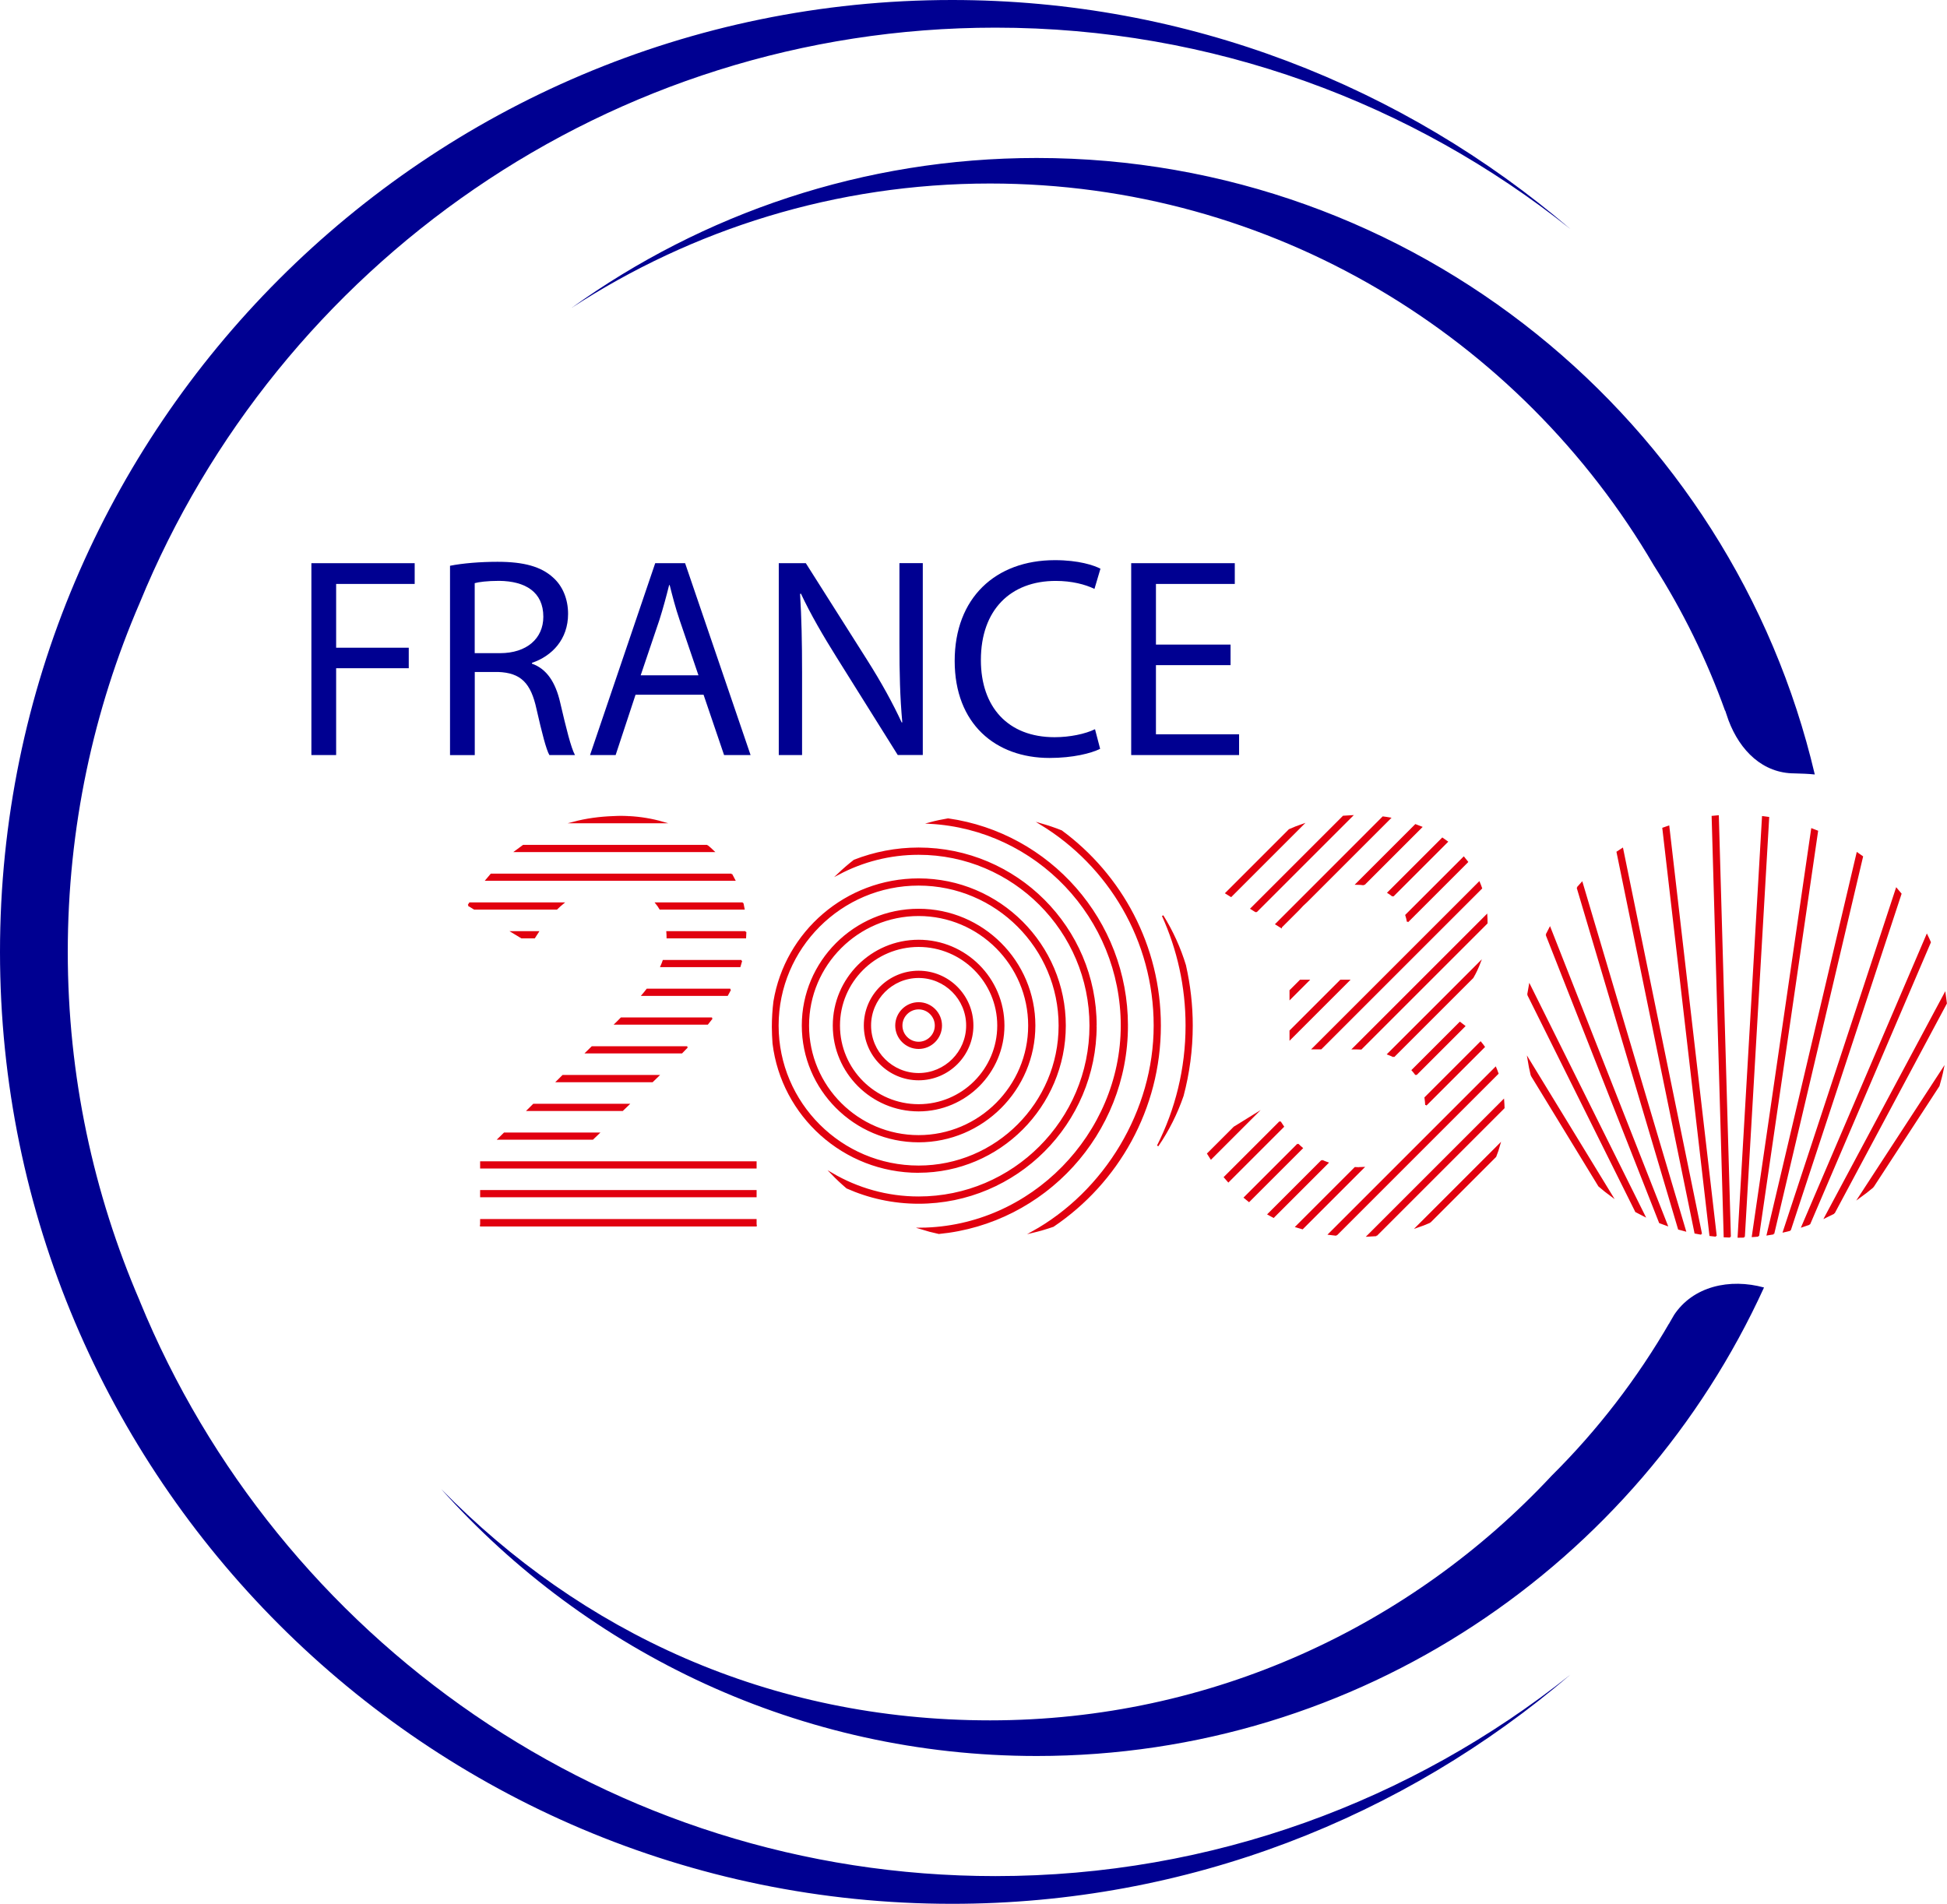 <?xml version="1.0" encoding="UTF-8"?><svg id="Calque_2" xmlns="http://www.w3.org/2000/svg" width="321.76" height="314.65" viewBox="0 0 321.76 314.65"><defs><style>.cls-1{fill:#000091;}.cls-2{fill:#e1000f;stroke:#e1000f;stroke-miterlimit:10;stroke-width:.25px;}</style></defs><g id="Calque_1-2"><path class="cls-1" d="M23.1,215.02c-7.64-17.71-11.9-37.22-11.9-57.7s4.25-39.99,11.9-57.7C45.91,43.93,100.68,4.57,164.5,4.57c35.9,0,68.93,12.48,95.03,33.29C232.01,14.29,196.31,0,157.32,0,70.58,0,0,70.57,0,157.32s70.58,157.33,157.32,157.33c38.99,0,74.69-14.29,102.2-37.87-26.1,20.81-59.13,33.29-95.03,33.29-63.82,0-118.59-39.35-141.4-95.05Z"/><path class="cls-1" d="M276.62,217.39c-.21.37-.42.73-.64,1.1-.05.1-.09.2-.13.29h-.02s.14-.28.14-.28c-5.38,9.31-11.94,17.85-19.52,25.37-23.2,24.87-56.22,40.46-92.83,40.46s-67.64-14.66-90.71-38.23c24.2,27.06,59.35,44.12,98.42,44.12,53.34,0,99.37-31.8,120.19-77.43-5.64-1.55-11.74-.23-14.9,4.59Z"/><path class="cls-1" d="M285.1,117.4c.04.14.09.27.13.41.15.42.29.84.43,1.26,1.9,5.02,5.67,8.75,10.92,8.75h-.02c1.18.03,2.31.07,3.35.18-13.69-58.33-66.14-101.89-128.59-101.89-28.66,0-55.2,9.21-76.87,24.78,19.92-12.98,43.66-20.56,69.16-20.56,46.74,0,87.64,25.4,109.69,63.1,4.78,7.51,8.75,15.58,11.8,24.08v-.09Z"/><path class="cls-1" d="M51.45,93.08h17.08v3.43h-12.98v10.54h12v3.39h-12v14.35h-4.09v-31.71Z"/><path class="cls-1" d="M74.36,93.51c2.07-.42,5.03-.66,7.86-.66,4.38,0,7.2.8,9.17,2.59,1.6,1.41,2.49,3.58,2.49,6.02,0,4.19-2.63,6.96-5.97,8.09v.14c2.45.85,3.9,3.1,4.66,6.4,1.03,4.42,1.79,7.48,2.45,8.7h-4.23c-.52-.89-1.22-3.62-2.12-7.57-.94-4.38-2.63-6.02-6.35-6.16h-3.86v13.74h-4.09v-31.28ZM78.45,107.95h4.19c4.38,0,7.15-2.4,7.15-6.02,0-4.09-2.96-5.88-7.29-5.93-1.98,0-3.39.19-4.05.38v11.57Z"/><path class="cls-1" d="M105.03,114.82l-3.29,9.97h-4.23l10.77-31.71h4.94l10.82,31.71h-4.38l-3.39-9.97h-11.24ZM115.43,111.62l-3.11-9.13c-.71-2.07-1.18-3.95-1.65-5.79h-.09c-.47,1.88-.99,3.81-1.6,5.74l-3.1,9.17h9.55Z"/><path class="cls-1" d="M128.7,124.79v-31.71h4.47l10.16,16.04c2.35,3.72,4.19,7.06,5.69,10.3l.09-.05c-.38-4.23-.47-8.09-.47-13.03v-13.27h3.86v31.71h-4.14l-10.07-16.09c-2.21-3.53-4.33-7.15-5.93-10.58l-.14.05c.24,4,.33,7.81.33,13.08v13.55h-3.86Z"/><path class="cls-1" d="M181.81,123.76c-1.5.75-4.52,1.51-8.37,1.51-8.94,0-15.67-5.65-15.67-16.04s6.73-16.65,16.56-16.65c3.95,0,6.44.85,7.53,1.41l-.99,3.34c-1.55-.75-3.76-1.32-6.4-1.32-7.43,0-12.37,4.75-12.37,13.08,0,7.76,4.47,12.75,12.18,12.75,2.49,0,5.03-.52,6.68-1.32l.85,3.25Z"/><path class="cls-1" d="M203.36,109.93h-12.33v11.43h13.74v3.43h-17.83v-31.71h17.12v3.43h-13.03v10.02h12.33v3.39Z"/><path class="cls-2" d="M253.09,177.72l11.16,18.28c.69.6,1.41,1.17,2.15,1.71l-13.85-22.68c.14.91.33,1.8.54,2.69"/><path class="cls-2" d="M252.51,164.38l17.84,35.85c.46.25.94.49,1.41.73l-18.98-38.14c-.1.52-.19,1.04-.27,1.57"/><path class="cls-2" d="M255.56,154.48l18.73,47.57c.39.15.79.3,1.19.44l-19.34-49.13c-.2.37-.39.74-.57,1.12"/><path class="cls-2" d="M260.69,146.71l16.74,56.4c.35.1.71.2,1.07.29l-17.07-57.51c-.25.27-.5.55-.74.83"/><path class="cls-2" d="M281.15,203.94l-13.03-63.67c-.29.18-.57.37-.85.56l12.88,62.93c.33.07.66.12,1,.18"/><path class="cls-2" d="M283.58,204.27l-7.83-67.69c-.31.1-.61.21-.91.32l7.78,67.26c.32.04.64.08.96.11"/><path class="cls-2" d="M285.92,204.41l-1.99-69.54c-.31.03-.63.06-.94.09l1.99,69.42c.31.02.63.02.94.03"/><path class="cls-2" d="M288.23,204.41l4.02-69.28c-.31-.05-.62-.08-.94-.12l-4.03,69.43c.32,0,.63-.01.95-.02"/><path class="cls-2" d="M290.59,204.25l9.74-66.87c-.3-.12-.6-.24-.9-.35l-9.8,67.3c.32-.02.64-.04.96-.08"/><path class="cls-2" d="M293.09,203.89l14.67-62.3c-.27-.2-.55-.4-.83-.59l-14.85,63.06c.34-.05.67-.11,1.01-.17"/><path class="cls-2" d="M295.83,203.3l18.29-55.57c-.23-.29-.47-.57-.71-.85l-18.65,56.68c.36-.08.72-.16,1.08-.26"/><path class="cls-2" d="M299.03,202.3l19.94-46.57c-.17-.39-.34-.78-.53-1.16l-20.61,48.14c.4-.13.8-.26,1.2-.41"/><path class="cls-2" d="M303.08,200.49l18.54-34.67c-.06-.54-.13-1.08-.21-1.61l-19.79,37c.49-.23.97-.47,1.45-.72"/><path class="cls-2" d="M309.51,196.16l10.89-16.71c.27-.92.52-1.86.71-2.82l-13.89,21.31c.79-.56,1.55-1.16,2.29-1.78"/><rect class="cls-2" x="79.47" y="202.54" width="45.44" height=".03"/><path class="cls-2" d="M102.57,134.97c-.39,0-.77.02-1.15.04h2.45c-.43-.02-.87-.04-1.3-.04"/><path class="cls-2" d="M103.87,135h-2.45c-2.36.08-4.58.39-6.65.94h14.79c-1.79-.52-3.7-.84-5.68-.94"/><path class="cls-2" d="M116.86,139.76h-30.38c-.43.3-.86.62-1.28.94h32.71c-.34-.33-.69-.64-1.06-.94"/><path class="cls-2" d="M120.89,144.51h-39.72c-.27.31-.54.62-.8.94h41.02c-.16-.32-.33-.63-.5-.94"/><path class="cls-2" d="M122.75,149.27h-14.31c.24.29.46.61.65.94h13.84c-.06-.32-.12-.63-.19-.94"/><path class="cls-2" d="M77.41,149.61l.98.6h13.61c.34-.33.68-.65,1.04-.94h-15.4c-.07.12-.15.23-.22.35"/><path class="cls-2" d="M123.21,154.02h-12.97c.02.28.04.56.04.85,0,.03,0,.06,0,.09h12.9c.02-.31.03-.63.04-.94"/><path class="cls-2" d="M86.19,154.96h2.12c.2-.32.41-.63.61-.94h-4.28l1.55.94Z"/><path class="cls-2" d="M122.54,158.78h-12.91c-.11.32-.23.63-.37.94h13c.1-.31.19-.63.27-.94"/><path class="cls-2" d="M120.69,163.53h-13.75c-.24.31-.49.63-.76.94h14.01c.18-.31.34-.63.5-.94"/><path class="cls-2" d="M117.67,168.28h-15.01c-.22.22-.43.44-.66.67l-.28.27h15.2c.25-.31.5-.63.74-.94"/><path class="cls-2" d="M113.58,173.04h-15.73l-.96.94h15.77c.31-.31.61-.63.91-.94"/><polygon class="cls-2" points="108.78 177.79 93.02 177.79 92.06 178.74 107.8 178.74 108.78 177.79"/><polygon class="cls-2" points="103.85 182.55 88.18 182.55 87.23 183.49 102.87 183.49 103.85 182.55"/><polygon class="cls-2" points="98.92 187.3 83.35 187.3 82.39 188.24 97.94 188.24 98.92 187.3"/><rect class="cls-2" x="79.47" y="192.06" width="45.44" height=".94"/><rect class="cls-2" x="79.47" y="196.81" width="45.44" height=".94"/><rect class="cls-2" x="79.47" y="201.6" width="45.44" height=".94"/><path class="cls-2" d="M236.3,201.98l10.85-10.85c.26-.65.48-1.31.67-2l-13.69,13.69c.75-.25,1.47-.53,2.17-.84"/><path class="cls-2" d="M227.45,204.17l21.07-21.07c-.01-.43-.04-.85-.07-1.26l-22.43,22.43c.48-.02.96-.05,1.43-.09"/><path class="cls-2" d="M220.84,204.1l26.68-26.68c-.11-.33-.24-.65-.37-.96l-27.51,27.51c.39.05.79.1,1.2.14"/><path class="cls-2" d="M224.5,193.03c-.19,0-.37-.01-.56-.02l-9.73,9.73c.34.11.69.2,1.03.3l10.05-10.05c-.26.01-.52.03-.78.03"/><path class="cls-2" d="M235.65,182.63l9.61-9.61c-.18-.26-.38-.51-.58-.75l-9.15,9.15c.06.39.1.8.12,1.21"/><path class="cls-2" d="M234,177.61l8.02-8.02c-.24-.2-.49-.39-.75-.58l-7.86,7.86c.21.24.41.48.59.74"/><path class="cls-2" d="M218.45,191.83l-8.85,8.85c.28.16.57.32.86.47l8.95-8.95c-.32-.11-.64-.24-.95-.38"/><path class="cls-2" d="M214.49,189.12l-8.81,8.81c.24.2.48.41.73.6l8.77-8.77c-.24-.2-.47-.41-.7-.64"/><path class="cls-2" d="M230.33,174.61l13.05-13.05c.47-.8.86-1.65,1.19-2.52l-15.18,15.17c.32.12.63.25.94.4"/><path class="cls-2" d="M211.54,185.4l-9.16,9.16c.2.24.41.48.62.71l9.07-9.07c-.18-.26-.35-.53-.53-.8"/><path class="cls-2" d="M224.03,173.31c.31,0,.6.02.9.03l20.78-20.78s0-.06,0-.09c0-.41-.02-.81-.04-1.2l-22.05,22.05h.4Z"/><path class="cls-2" d="M203.98,186.3l-4.37,4.37c.17.28.34.55.52.82l7.35-7.35-3.49,2.16Z"/><path class="cls-2" d="M218.3,173.31l26.51-26.51c-.11-.33-.24-.65-.37-.96l-27.47,27.47h1.33Z"/><polygon class="cls-2" points="221.56 162.04 213.23 170.37 213.23 171.71 222.9 162.04 221.56 162.04"/><path class="cls-2" d="M232.62,152.32l9.87-9.87c-.19-.25-.39-.5-.59-.74l-9.54,9.54c.11.34.2.7.26,1.07"/><path class="cls-2" d="M230.19,148.08l8.96-8.96c-.25-.19-.51-.37-.78-.55l-8.96,8.96c.27.17.53.35.78.55"/><polygon class="cls-2" points="214.9 162.04 213.23 163.71 213.23 165.04 216.23 162.04 214.9 162.04"/><path class="cls-2" d="M225.42,146.18l9.47-9.47c-.32-.13-.64-.26-.96-.37l-9.76,9.76c.43,0,.84.04,1.24.09"/><path class="cls-2" d="M211.71,153.23l2.93-2.93c.41-.46.83-.89,1.28-1.28l13.79-13.79c-.38-.07-.77-.12-1.16-.17l-17.66,17.67.82.51Z"/><path class="cls-2" d="M207.59,150.68l15.83-15.83c-.48.02-.95.05-1.42.09l-15.23,15.23.82.51Z"/><path class="cls-2" d="M203.44,148.12l11.83-11.83c-.75.26-1.48.54-2.19.86l-10.46,10.46.82.51Z"/><path class="cls-2" d="M191.72,169.51c0-13.18-6.43-24.89-16.31-32.16-1.1-.44-2.24-.82-3.39-1.15,11.24,6.85,18.76,19.22,18.76,33.31s-8.17,27.49-20.19,34.14c1.18-.28,2.34-.62,3.46-1.01,10.65-7.18,17.67-19.35,17.67-33.13"/><path class="cls-2" d="M195.9,159.65c-.89-2.95-2.16-5.74-3.76-8.31,2.51,5.55,3.91,11.69,3.91,18.16,0,7.15-1.71,13.9-4.73,19.88,1.74-2.54,3.14-5.32,4.16-8.29.98-3.7,1.51-7.58,1.51-11.59,0-3.39-.39-6.68-1.1-9.85"/><path class="cls-2" d="M186.28,169.5c0-17.35-12.89-31.75-29.6-34.12-1.02.17-2.03.38-3.02.65,17.63.96,31.68,15.61,31.68,33.48s-14.86,33.34-33.19,33.52c.99.31,1.99.57,3.01.79,17.44-1.69,31.12-16.43,31.12-34.31"/><path class="cls-2" d="M181.11,169.5c0-16.16-13.15-29.3-29.3-29.3-3.75,0-7.34.72-10.64,2.01-.9.7-1.76,1.44-2.58,2.22,3.95-2.09,8.45-3.28,13.22-3.28,15.64,0,28.36,12.72,28.36,28.36s-12.72,28.36-28.36,28.36c-5.22,0-10.12-1.43-14.33-3.9.79.82,1.62,1.6,2.49,2.34,3.62,1.61,7.63,2.51,11.84,2.51,16.16,0,29.3-13.15,29.3-29.3"/><path class="cls-2" d="M151.81,161.51c4.4,0,7.98,3.58,7.98,7.98s-3.58,7.98-7.98,7.98-7.98-3.58-7.98-7.98,3.58-7.98,7.98-7.98M151.81,178.42c4.92,0,8.93-4,8.93-8.93s-4-8.93-8.93-8.93-8.93,4-8.93,8.93,4,8.93,8.93,8.93"/><path class="cls-2" d="M151.81,156.38c7.23,0,13.12,5.88,13.12,13.12s-5.88,13.12-13.12,13.12-13.12-5.89-13.12-13.12,5.88-13.12,13.12-13.12M151.81,183.56c7.75,0,14.06-6.31,14.06-14.06s-6.31-14.06-14.06-14.06-14.06,6.31-14.06,14.06,6.31,14.06,14.06,14.06"/><path class="cls-2" d="M151.81,166.7c1.55,0,2.8,1.26,2.8,2.8s-1.26,2.8-2.8,2.8-2.8-1.26-2.8-2.8,1.26-2.8,2.8-2.8M151.81,173.24c2.06,0,3.74-1.68,3.74-3.74s-1.68-3.74-3.74-3.74-3.74,1.68-3.74,3.74,1.68,3.74,3.74,3.74"/><path class="cls-2" d="M151.81,146.24c12.83,0,23.26,10.44,23.26,23.26s-10.44,23.26-23.26,23.26-23.26-10.44-23.26-23.26,10.44-23.26,23.26-23.26M151.81,193.7c13.35,0,24.2-10.86,24.2-24.2s-10.86-24.2-24.2-24.2c-11.99,0-21.97,8.76-23.87,20.22-.17,1.38-.26,2.79-.26,4.22,0,.91.05,1.8.11,2.7,1.45,11.97,11.67,21.27,24.02,21.27"/><path class="cls-2" d="M151.81,151.27c10.05,0,18.23,8.18,18.23,18.23s-8.18,18.23-18.23,18.23-18.23-8.18-18.23-18.23,8.18-18.23,18.23-18.23M151.81,188.67c10.57,0,19.17-8.6,19.17-19.18s-8.6-19.17-19.17-19.17-19.18,8.6-19.18,19.17,8.6,19.18,19.18,19.18"/></g></svg>
